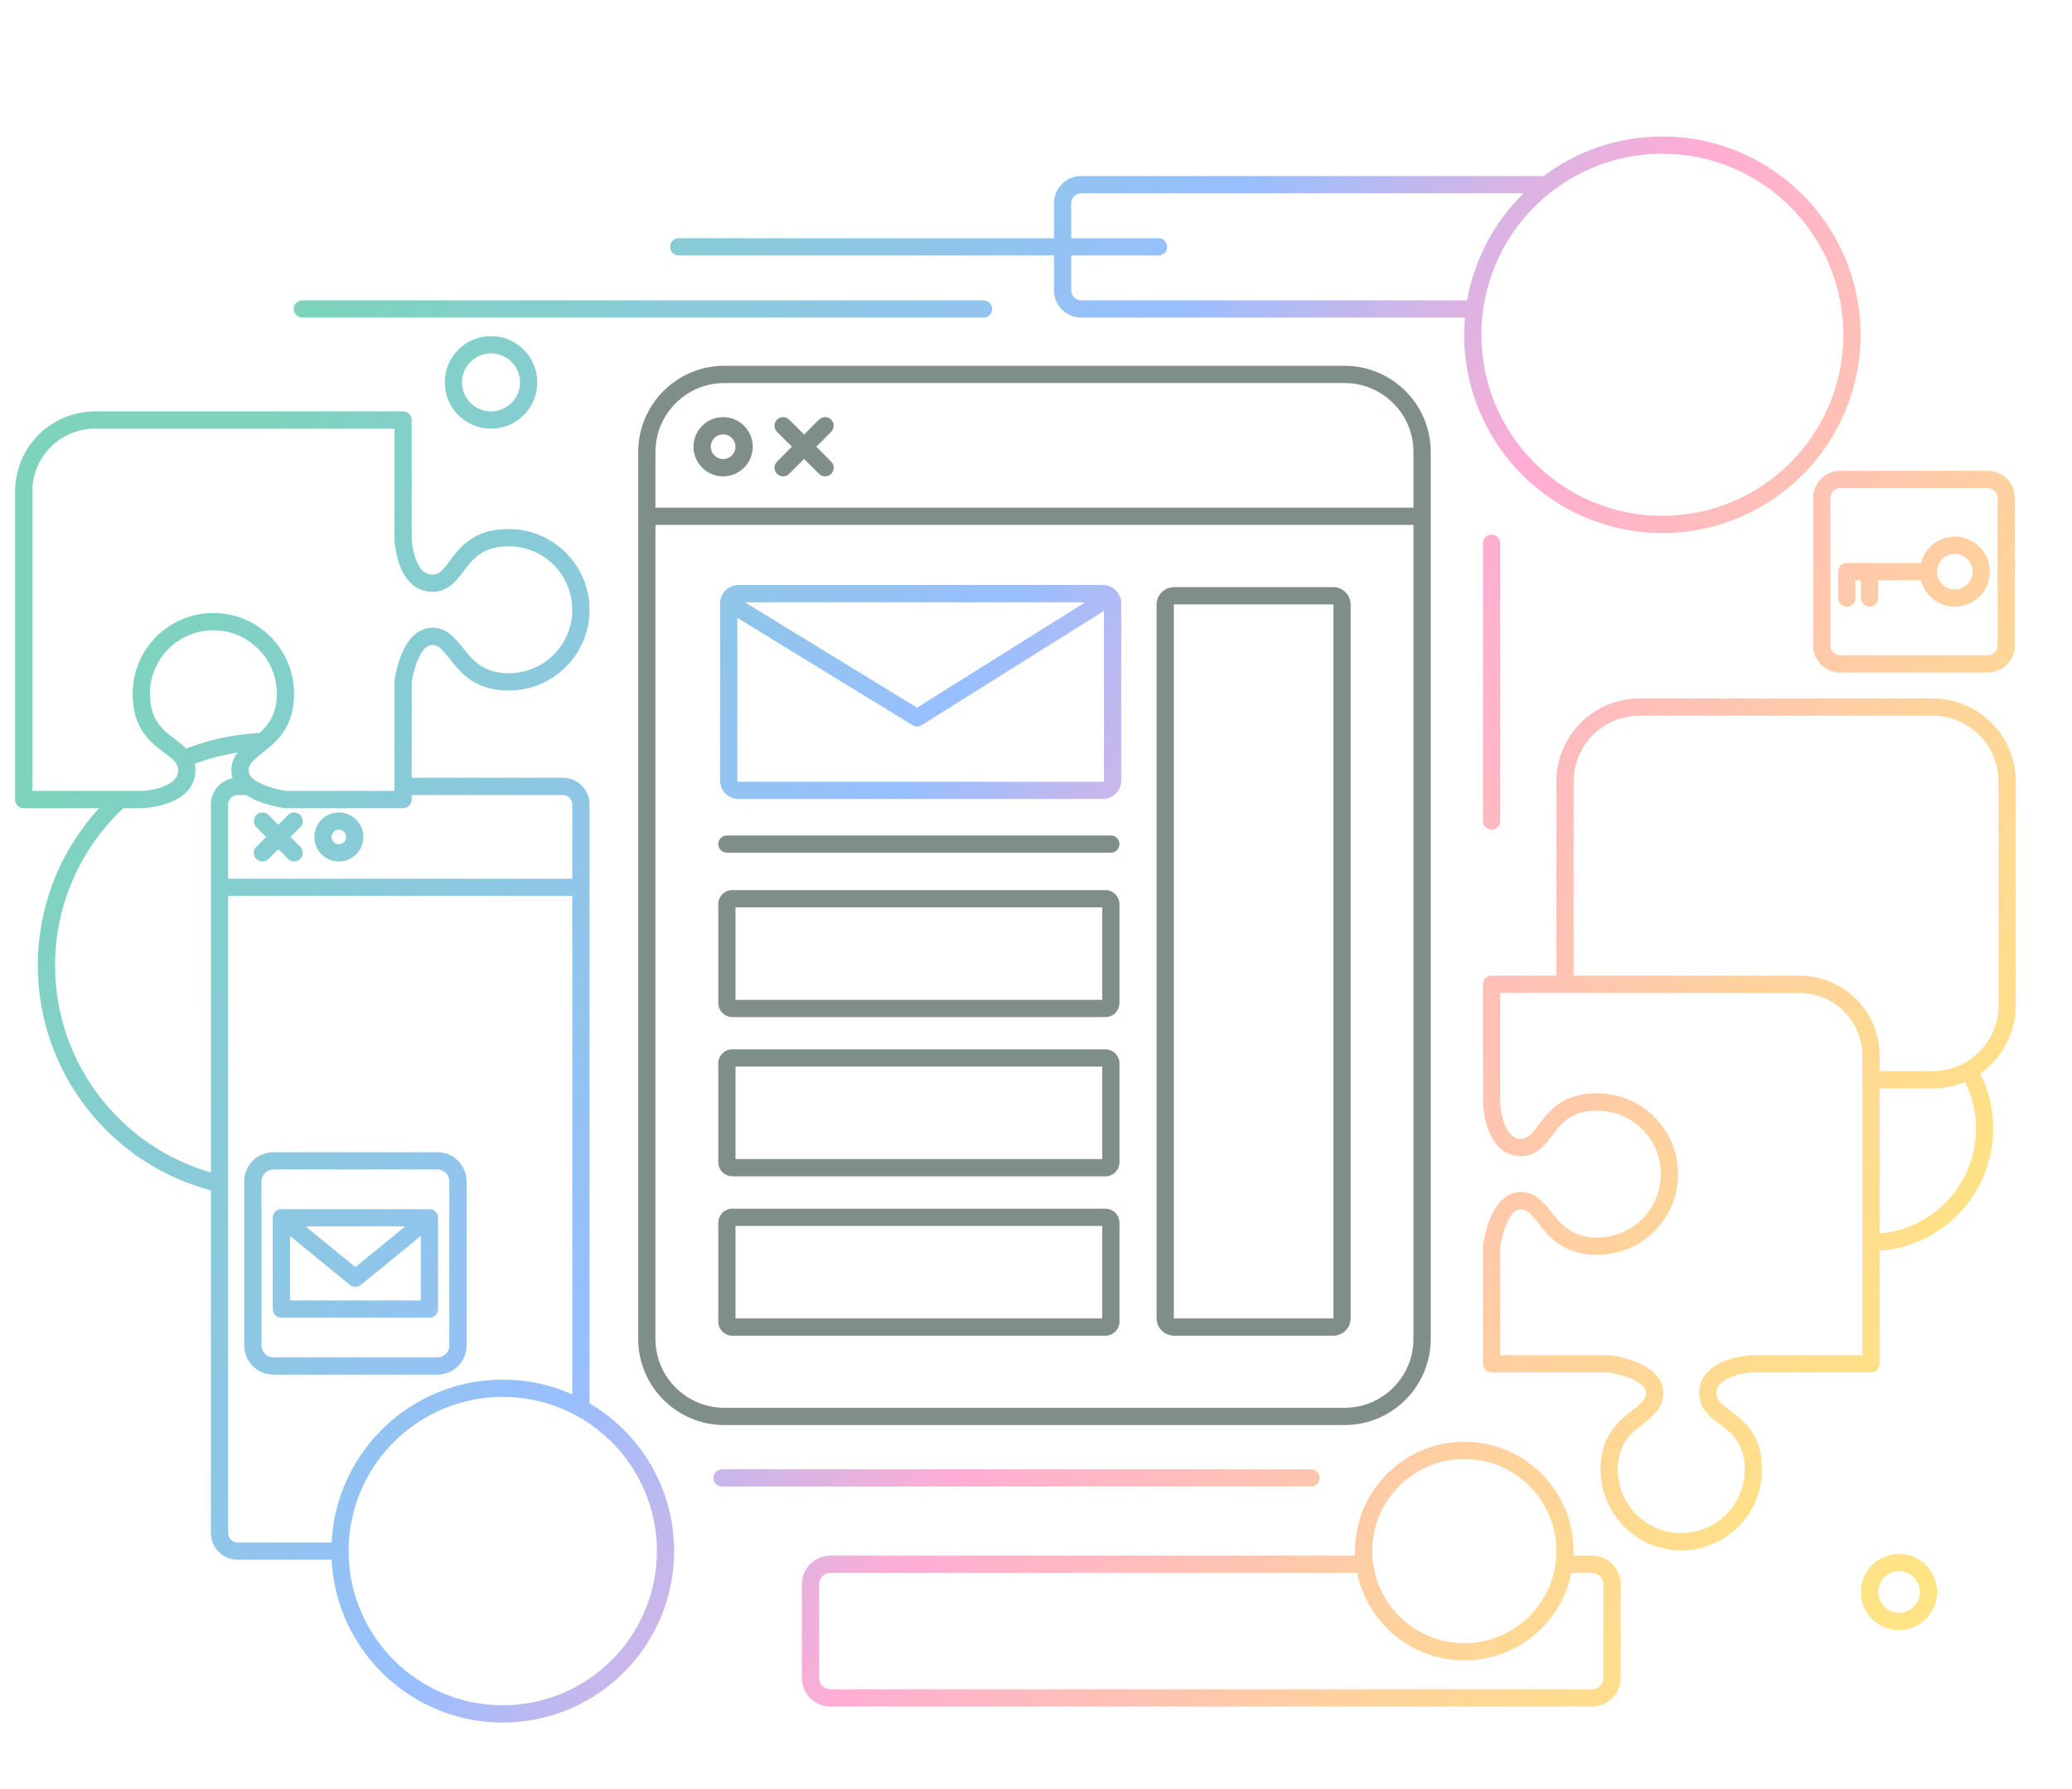 <?xml version="1.0" encoding="UTF-8" standalone="no"?>
<!DOCTYPE svg PUBLIC "-//W3C//DTD SVG 1.1//EN" "http://www.w3.org/Graphics/SVG/1.1/DTD/svg11.dtd">
<svg width="100%" height="100%" viewBox="0 0 1101 951" version="1.1" xmlns="http://www.w3.org/2000/svg" xmlns:xlink="http://www.w3.org/1999/xlink" xml:space="preserve" xmlns:serif="http://www.serif.com/" style="fill-rule:evenodd;clip-rule:evenodd;stroke-linejoin:round;stroke-miterlimit:2;">
    <g transform="matrix(1,0,0,1,-10874,-18793)">
        <g id="banner-komponenty" serif:id="banner komponenty" transform="matrix(1.1,0,0,1,9407.26,17958.9)">
            <rect x="1334" y="835" width="1000" height="950" style="fill:none;"/>
            <g transform="matrix(5.59758e-17,-1.006,0.914,6.15734e-17,1669.45,3766.62)">
                <path d="M2254.2,625.724L2194.5,625.724C2191.98,625.724 2189.94,623.683 2189.94,621.166C2189.94,621.166 2189.94,558.198 2189.94,558.182C2189.89,557.276 2189.44,550.6 2186.66,545.188C2185.14,542.224 2182.88,539.526 2179.01,539.526C2176.14,539.526 2174.37,541.144 2172.64,543.141C2170.93,545.117 2169.33,547.474 2167.46,549.826C2162,556.685 2154.61,563.565 2138.6,563.565C2115.06,563.565 2095.95,544.454 2095.95,520.916C2095.95,497.377 2115.06,478.267 2138.6,478.267C2153.99,478.267 2161.66,485.08 2167.39,491.917C2169.8,494.795 2171.79,497.688 2174,499.847C2175.43,501.242 2176.92,502.305 2179.01,502.305C2182.3,502.305 2184.24,499.355 2185.8,496.316C2188.67,490.75 2189.74,483.94 2189.94,482.521L2189.94,420.666C2189.94,418.149 2191.98,416.108 2194.5,416.108L2256.66,416.108C2256.85,416.108 2257.04,416.12 2257.22,416.143C2257.22,416.143 2266.72,417.347 2274.32,421.259C2280.52,424.449 2285.26,429.449 2285.26,436.157C2285.26,442.976 2280.9,447.377 2275.06,451.989C2268.99,456.787 2261.22,462.333 2261.22,476.568C2261.22,495.075 2276.24,510.101 2294.75,510.101C2313.26,510.101 2328.28,495.075 2328.28,476.568C2328.28,461.868 2320.57,456.748 2314.52,452.201C2308.67,447.795 2304.24,443.512 2304.24,436.157C2304.24,428.435 2308.94,423.429 2314.86,420.392C2322.36,416.542 2331.72,416.112 2331.72,416.112C2331.79,416.109 2331.86,416.108 2331.92,416.108L2395,416.108C2397.52,416.108 2399.56,418.149 2399.56,420.666L2399.56,454.892L2502.09,454.892C2526.34,454.892 2546.02,474.58 2546.02,498.83L2546.02,653.767C2546.02,678.018 2526.34,697.706 2502.09,697.706L2383.94,697.706C2369.02,697.706 2355.82,690.247 2347.88,678.856C2339.12,683.279 2329.22,685.773 2318.75,685.773C2284.6,685.773 2256.59,659.267 2254.2,625.724ZM2399.56,464.008L2399.56,583.449C2399.56,594.661 2395.1,605.414 2387.18,613.342C2379.25,621.27 2368.49,625.724 2357.28,625.724L2349.12,625.724L2349.12,653.767C2349.12,672.987 2364.72,688.59 2383.94,688.59L2502.09,688.59C2521.3,688.59 2536.91,672.987 2536.91,653.767L2536.91,498.83C2536.91,479.611 2521.3,464.008 2502.09,464.008L2399.56,464.008ZM2259.61,616.608L2357.28,616.608C2366.08,616.608 2374.51,613.114 2380.73,606.896C2386.95,600.677 2390.44,592.243 2390.44,583.449L2390.44,425.224L2332.03,425.224L2332.02,425.225C2331.11,425.274 2324.43,425.722 2319.02,428.501C2316.06,430.023 2313.36,432.288 2313.36,436.157C2313.36,439.023 2314.98,440.797 2316.97,442.523C2318.95,444.231 2321.31,445.833 2323.66,447.706C2330.52,453.167 2337.4,460.555 2337.4,476.568C2337.4,500.107 2318.29,519.217 2294.75,519.217C2271.21,519.217 2252.1,500.107 2252.1,476.568C2252.1,461.175 2258.91,453.505 2265.75,447.777C2268.63,445.366 2271.52,443.379 2273.68,441.169C2275.08,439.741 2276.14,438.244 2276.14,436.157C2276.14,432.87 2273.19,430.928 2270.15,429.364C2264.58,426.5 2257.77,425.424 2256.36,425.224C2256.36,425.224 2199.06,425.224 2199.06,425.224L2199.06,482.825C2199.06,483.014 2199.05,483.203 2199.02,483.391C2199.02,483.391 2197.82,492.887 2193.91,500.487C2190.72,506.688 2185.72,511.421 2179.01,511.421C2172.19,511.421 2167.79,507.063 2163.18,501.228C2158.38,495.159 2152.83,487.383 2138.6,487.383C2120.09,487.383 2105.07,502.409 2105.07,520.916C2105.07,539.423 2120.09,554.449 2138.6,554.449C2153.3,554.449 2158.42,546.735 2162.97,540.69C2167.37,534.832 2171.65,530.41 2179.01,530.41C2186.73,530.41 2191.74,535.109 2194.77,541.025C2198.62,548.523 2199.05,557.89 2199.05,557.89C2199.06,557.956 2199.06,558.022 2199.06,558.088L2199.06,616.608L2257.56,616.608C2257.89,616.532 2258.23,616.492 2258.59,616.492C2258.94,616.492 2259.28,616.532 2259.61,616.608ZM2343.46,670.871C2341.24,665.613 2340,659.833 2340,653.767L2340,625.724L2263.34,625.724C2265.72,654.23 2289.64,676.657 2318.75,676.657C2327.63,676.657 2336.02,674.574 2343.46,670.871ZM2488.06,-315.295L2488.06,-355.146C2488.06,-357.663 2490.1,-359.704 2492.62,-359.704L2655.4,-359.704C2666.62,-359.704 2677.37,-355.25 2685.3,-347.322C2693.22,-339.394 2697.68,-328.641 2697.68,-317.429L2697.68,-154.646C2697.68,-152.129 2695.64,-150.088 2693.12,-150.088C2693.12,-150.088 2630.15,-150.088 2630.14,-150.087C2629.23,-150.038 2622.55,-149.59 2617.14,-146.811C2614.18,-145.289 2611.48,-143.024 2611.48,-139.155C2611.48,-136.289 2613.1,-134.515 2615.1,-132.789C2617.07,-131.081 2619.43,-129.479 2621.78,-127.606C2628.64,-122.145 2635.52,-114.758 2635.52,-98.744C2635.52,-75.205 2616.41,-56.095 2592.87,-56.095C2569.33,-56.095 2550.22,-75.205 2550.22,-98.744C2550.22,-114.137 2557.03,-121.807 2563.87,-127.535C2566.75,-129.946 2569.64,-131.933 2571.8,-134.143C2573.2,-135.571 2574.26,-137.068 2574.26,-139.155C2574.26,-142.442 2571.31,-144.384 2568.27,-145.948C2562.7,-148.812 2555.89,-149.888 2554.47,-150.088L2504.13,-150.088L2504.13,-70.203C2504.13,-62.417 2497.81,-56.095 2490.02,-56.095L2174.39,-56.095C2174.16,-56.095 2173.93,-56.112 2173.71,-56.145C2157.97,-29.367 2128.85,-11.376 2095.57,-11.376C2045.58,-11.376 2004.99,-51.963 2004.99,-101.955C2004.99,-150.418 2043.13,-190.043 2091.01,-192.421L2091.01,-242.103C2091.01,-249.89 2097.34,-256.211 2105.12,-256.211L2286.14,-256.211C2300.05,-308.83 2348.01,-347.67 2404.97,-347.67C2437,-347.67 2466.18,-335.395 2488.06,-315.295ZM2503.88,-244.733C2505.21,-245.167 2506.62,-245.402 2508.11,-245.402C2511.79,-245.402 2514.77,-244.133 2517.45,-242.049C2516.25,-249.905 2514.25,-257.498 2511.53,-264.741C2510.46,-264.512 2509.33,-264.391 2508.11,-264.391C2500.39,-264.391 2495.38,-269.089 2492.35,-275.005C2488.5,-282.503 2488.07,-291.87 2488.07,-291.87C2488.06,-291.936 2488.06,-292.002 2488.06,-292.068L2488.06,-302.472C2467.29,-324.671 2437.74,-338.554 2404.97,-338.554C2353.08,-338.554 2309.25,-303.739 2295.6,-256.211L2490.02,-256.211C2496.91,-256.211 2502.65,-251.264 2503.88,-244.733ZM2512.45,-275.09C2513.17,-275.669 2513.83,-276.368 2514.48,-277.122C2516.19,-279.098 2517.79,-281.454 2519.66,-283.807C2525.12,-290.666 2532.51,-297.545 2548.52,-297.545C2572.06,-297.545 2591.17,-278.435 2591.17,-254.896C2591.17,-231.358 2572.06,-212.247 2548.52,-212.247C2533.13,-212.247 2525.46,-219.061 2519.73,-225.897C2517.32,-228.776 2515.33,-231.669 2513.12,-233.828C2511.7,-235.223 2510.2,-236.286 2508.11,-236.286C2504.83,-236.286 2502.88,-233.335 2501.32,-230.297C2498.45,-224.73 2497.38,-217.92 2497.18,-216.501C2497.18,-216.501 2497.18,-159.204 2497.18,-159.204L2554.78,-159.204C2554.97,-159.204 2555.16,-159.192 2555.35,-159.169C2555.35,-159.169 2564.84,-157.965 2572.44,-154.053C2578.64,-150.863 2583.38,-145.863 2583.38,-139.155C2583.38,-132.336 2579.02,-127.935 2573.18,-123.323C2567.11,-118.526 2559.34,-112.979 2559.34,-98.744C2559.34,-80.237 2574.36,-65.211 2592.87,-65.211C2611.38,-65.211 2626.4,-80.237 2626.4,-98.744C2626.4,-113.444 2618.69,-118.564 2612.64,-123.111C2606.79,-127.517 2602.37,-131.8 2602.37,-139.155C2602.37,-146.877 2607.06,-151.883 2612.98,-154.92C2620.48,-158.77 2629.85,-159.2 2629.85,-159.2C2629.91,-159.203 2629.98,-159.204 2630.04,-159.204L2688.56,-159.204L2688.56,-317.429C2688.56,-326.224 2685.07,-334.658 2678.85,-340.876C2672.63,-347.095 2664.2,-350.588 2655.4,-350.588L2497.18,-350.588L2497.18,-292.178L2497.18,-292.163C2497.23,-291.256 2497.68,-284.581 2500.46,-279.169C2501.98,-276.205 2504.24,-273.507 2508.11,-273.507C2509.15,-273.507 2510.04,-273.717 2510.84,-274.081C2511.23,-274.463 2511.7,-274.779 2512.24,-275.006C2512.3,-275.036 2512.38,-275.064 2512.45,-275.09ZM2495.01,-150.088L2492.62,-150.088C2490.1,-150.088 2488.06,-152.129 2488.06,-154.646L2488.06,-216.805C2488.06,-216.995 2488.08,-217.184 2488.1,-217.371C2488.1,-217.371 2489.3,-226.867 2493.21,-234.468C2493.76,-235.532 2494.36,-236.553 2495.02,-237.515C2495.01,-237.57 2495.01,-237.625 2495.01,-237.681L2495.01,-242.103C2495.01,-244.858 2492.78,-247.095 2490.02,-247.095L2450.8,-247.095L2450.8,-65.211L2490.02,-65.211C2492.78,-65.211 2495.01,-67.448 2495.01,-70.203L2495.01,-150.088ZM2472.85,-227.025L2478.02,-232.197C2479.8,-233.976 2482.69,-233.976 2484.47,-232.197C2486.25,-230.418 2486.25,-227.53 2484.47,-225.751L2479.3,-220.579L2484.47,-215.407C2486.25,-213.629 2486.25,-210.74 2484.47,-208.961C2482.69,-207.183 2479.8,-207.183 2478.02,-208.961L2472.85,-214.133L2467.68,-208.961C2465.9,-207.183 2463.01,-207.183 2461.23,-208.961C2459.45,-210.74 2459.45,-213.629 2461.23,-215.407L2466.4,-220.579L2461.23,-225.751C2459.45,-227.53 2459.45,-230.418 2461.23,-232.197C2463.01,-233.976 2465.9,-233.976 2467.68,-232.197L2472.85,-227.025ZM2485.8,-188.579C2485.8,-181.43 2480,-175.626 2472.85,-175.626C2465.7,-175.626 2459.9,-181.43 2459.9,-188.579C2459.9,-195.728 2465.7,-201.532 2472.85,-201.532C2480,-201.532 2485.8,-195.728 2485.8,-188.579ZM2476.69,-188.579C2476.69,-190.697 2474.97,-192.416 2472.85,-192.416C2470.73,-192.416 2469.01,-190.697 2469.01,-188.579C2469.01,-186.462 2470.73,-184.742 2472.85,-184.742C2474.97,-184.742 2476.69,-186.462 2476.69,-188.579ZM2527.74,-230.562C2531.99,-225.785 2537.79,-221.363 2548.52,-221.363C2567.03,-221.363 2582.06,-236.389 2582.06,-254.896C2582.06,-273.403 2567.03,-288.429 2548.52,-288.429C2533.82,-288.429 2528.7,-280.715 2524.16,-274.67C2522.65,-272.667 2521.16,-270.831 2519.55,-269.283C2524.26,-257.185 2527.11,-244.161 2527.74,-230.562ZM2178.38,-65.211L2441.69,-65.211L2441.69,-247.095L2105.12,-247.095C2102.37,-247.095 2100.13,-244.858 2100.13,-242.103L2100.13,-192.421C2148.01,-190.043 2186.15,-150.418 2186.15,-101.955C2186.15,-88.877 2183.37,-76.443 2178.38,-65.211ZM2290.9,-121.077L2204.19,-121.077C2195.69,-121.077 2188.79,-127.976 2188.79,-136.475L2188.79,-223.191C2188.79,-231.69 2195.69,-238.589 2204.19,-238.589L2290.9,-238.589C2299.4,-238.589 2306.3,-231.69 2306.3,-223.191L2306.3,-136.475C2306.3,-127.976 2299.4,-121.077 2290.9,-121.077ZM2290.9,-130.193C2294.37,-130.193 2297.18,-133.008 2297.18,-136.475L2297.18,-223.191C2297.18,-226.658 2294.37,-229.473 2290.9,-229.473L2204.19,-229.473C2200.72,-229.473 2197.9,-226.658 2197.9,-223.191L2197.9,-136.475C2197.9,-133.008 2200.72,-130.193 2204.19,-130.193L2290.9,-130.193ZM2271.66,-136.153L2223.43,-136.153C2220.91,-136.153 2218.87,-138.193 2218.87,-140.711L2218.87,-218.955C2218.87,-221.473 2220.91,-223.513 2223.43,-223.513L2271.66,-223.513C2272.71,-223.513 2273.72,-223.153 2274.54,-222.487C2275.05,-222.071 2275.44,-221.568 2275.72,-221.016C2276.04,-220.398 2276.21,-219.697 2276.21,-218.955L2276.21,-140.711C2276.21,-139.969 2276.04,-139.269 2275.72,-138.65C2275.44,-138.098 2275.05,-137.595 2274.54,-137.179C2273.72,-136.513 2272.71,-136.153 2271.66,-136.153ZM2267.1,-153.506L2267.1,-206.16L2245.62,-179.833L2267.1,-153.506ZM2262.05,-214.397L2227.99,-214.397L2227.99,-145.269L2262.05,-145.269L2236.2,-176.951C2234.83,-178.629 2234.83,-181.037 2236.2,-182.715L2262.05,-214.397ZM2095.57,-183.418C2050.61,-183.418 2014.11,-146.916 2014.11,-101.955C2014.11,-56.994 2050.61,-20.492 2095.57,-20.492C2140.53,-20.492 2177.03,-56.994 2177.03,-101.955C2177.03,-146.916 2140.53,-183.418 2095.57,-183.418ZM2093.17,463.959L2093.17,473.72C2093.17,482.081 2086.38,488.869 2078.02,488.869L2028.59,488.869C2020.23,488.869 2013.44,482.081 2013.44,473.72L2013.44,71.262C2013.44,62.901 2020.23,56.113 2028.59,56.113L2078.02,56.113C2086.38,56.113 2093.17,62.901 2093.17,71.262L2093.17,348.534C2093.97,348.501 2094.77,348.485 2095.57,348.485C2127.45,348.485 2153.33,374.367 2153.33,406.246C2153.33,438.126 2127.45,464.008 2095.57,464.008C2094.77,464.008 2093.97,463.991 2093.17,463.959ZM2084.05,349.635L2084.05,71.262C2084.05,67.932 2081.35,65.229 2078.02,65.229L2028.59,65.229C2025.26,65.229 2022.56,67.932 2022.56,71.262L2022.56,473.72C2022.56,477.05 2025.26,479.753 2028.59,479.753L2078.02,479.753C2081.35,479.753 2084.05,477.05 2084.05,473.72L2084.05,462.857C2057.68,457.512 2037.81,434.182 2037.81,406.246C2037.81,378.311 2057.68,354.981 2084.05,349.635ZM2144.22,406.246C2144.22,379.398 2122.42,357.6 2095.57,357.6C2068.72,357.6 2046.92,379.398 2046.92,406.246C2046.92,433.094 2068.72,454.892 2095.57,454.892C2122.42,454.892 2144.22,433.094 2144.22,406.246ZM2780.08,189.371L2780.08,-8.941C2780.08,-11.457 2782.12,-13.499 2784.63,-13.499C2787.15,-13.499 2789.19,-11.457 2789.19,-8.941L2789.19,189.371L2807.62,189.371C2815.58,189.371 2822.03,195.828 2822.03,203.781L2822.03,446.743C2822.03,447.163 2821.97,447.57 2821.87,447.956C2835.08,465.486 2842.92,487.292 2842.92,510.913C2842.92,568.726 2795.98,615.663 2738.17,615.663C2680.35,615.663 2633.42,568.726 2633.42,510.913C2633.42,453.1 2680.35,406.163 2738.17,406.163C2741.22,406.163 2744.25,406.294 2747.24,406.551L2747.24,203.781C2747.24,195.828 2753.69,189.371 2761.65,189.371L2780.08,189.371ZM2833.8,510.913C2833.8,458.131 2790.95,415.279 2738.17,415.279C2685.38,415.279 2642.53,458.131 2642.53,510.913C2642.53,563.695 2685.38,606.547 2738.17,606.547C2790.95,606.547 2833.8,563.695 2833.8,510.913ZM2812.92,437.56L2812.92,203.781C2812.92,200.859 2810.54,198.487 2807.62,198.487L2789.19,198.487L2789.19,244.646C2789.19,247.162 2787.15,249.204 2784.63,249.204C2782.12,249.204 2780.08,247.162 2780.08,244.646L2780.08,198.487L2761.65,198.487C2758.72,198.487 2756.35,200.859 2756.35,203.781L2756.35,407.739C2778.32,411.591 2797.93,422.294 2812.92,437.56ZM2628.03,416.108C2630.55,416.108 2632.59,418.15 2632.59,420.666C2632.59,423.181 2630.55,425.224 2628.03,425.224L2481.24,425.224C2478.73,425.224 2476.69,423.181 2476.69,420.666C2476.69,418.15 2478.73,416.108 2481.24,416.108L2628.03,416.108ZM2138.79,325.198C2138.79,327.713 2136.75,329.756 2134.23,329.756C2131.72,329.756 2129.68,327.713 2129.68,325.198L2129.68,13.951C2129.68,11.436 2131.72,9.393 2134.23,9.393C2136.75,9.393 2138.79,11.436 2138.79,13.951L2138.79,325.198ZM2756.35,152.161C2756.35,154.677 2754.31,156.719 2751.79,156.719C2749.28,156.719 2747.24,154.677 2747.24,152.161L2747.24,-207.9C2747.24,-210.415 2749.28,-212.458 2751.79,-212.458C2754.31,-212.458 2756.35,-210.415 2756.35,-207.9L2756.35,152.161ZM2651.99,697.209L2574.03,697.209C2566.13,697.209 2559.72,690.8 2559.72,682.905L2559.72,604.939C2559.72,597.045 2566.13,590.636 2574.03,590.636L2651.99,590.636C2659.89,590.636 2666.3,597.045 2666.3,604.939L2666.3,682.905C2666.3,690.8 2659.89,697.209 2651.99,697.209ZM2651.99,688.093C2654.86,688.093 2657.18,685.768 2657.18,682.905L2657.18,604.939C2657.18,602.076 2654.86,599.752 2651.99,599.752L2574.03,599.752C2571.16,599.752 2568.84,602.076 2568.84,604.939L2568.84,682.905C2568.84,685.768 2571.16,688.093 2574.03,688.093L2651.99,688.093ZM2608.45,615.851L2608.45,612.967L2599.06,612.967C2596.55,612.967 2594.51,610.925 2594.51,608.409C2594.51,605.893 2596.55,603.851 2599.06,603.851L2613.01,603.851C2615.53,603.851 2617.57,605.892 2617.57,608.409L2617.57,647.553C2625.58,649.585 2631.51,656.85 2631.51,665.49C2631.51,675.702 2623.22,683.994 2613.01,683.994C2602.8,683.994 2594.51,675.702 2594.51,665.49C2594.51,656.85 2600.44,649.585 2608.45,647.553L2608.45,624.967L2599.06,624.967C2596.55,624.967 2594.51,622.925 2594.51,620.409C2594.51,617.893 2596.55,615.851 2599.06,615.851L2608.45,615.851ZM2613.01,656.102C2607.83,656.102 2603.62,660.308 2603.62,665.49C2603.62,670.671 2607.83,674.878 2613.01,674.878C2618.19,674.878 2622.4,670.671 2622.4,665.49C2622.4,660.308 2618.19,656.102 2613.01,656.102ZM2737.46,-108.152C2737.46,-94.66 2726.5,-83.705 2713.01,-83.705C2699.52,-83.705 2688.56,-94.66 2688.56,-108.152C2688.56,-121.645 2699.52,-132.6 2713.01,-132.6C2726.5,-132.6 2737.46,-121.645 2737.46,-108.152ZM2728.34,-108.152C2728.34,-116.614 2721.47,-123.484 2713.01,-123.484C2704.55,-123.484 2697.68,-116.614 2697.68,-108.152C2697.68,-99.691 2704.55,-92.821 2713.01,-92.821C2721.47,-92.821 2728.34,-99.691 2728.34,-108.152ZM2094.09,635.976C2094.09,647.084 2085.07,656.102 2073.96,656.102C2062.85,656.102 2053.84,647.084 2053.84,635.976C2053.84,624.869 2062.85,615.851 2073.96,615.851C2085.07,615.851 2094.09,624.869 2094.09,635.976ZM2084.97,635.976C2084.97,629.9 2080.04,624.967 2073.96,624.967C2067.89,624.967 2062.95,629.9 2062.95,635.976C2062.95,642.053 2067.89,646.986 2073.96,646.986C2080.04,646.986 2084.97,642.053 2084.97,635.976ZM2597.9,13.052C2602.47,13.859 2605.95,17.856 2605.95,22.659L2605.95,215.167C2605.95,220.552 2601.58,224.923 2596.2,224.923L2502.64,224.923C2497.26,224.923 2492.89,220.552 2492.89,215.167L2492.89,22.659C2492.89,17.275 2497.26,12.904 2502.64,12.904L2596.2,12.904C2596.3,12.904 2596.41,12.906 2596.52,12.909C2596.98,12.887 2597.45,12.934 2597.9,13.052ZM2588.61,22.02L2502.64,22.02C2502.29,22.02 2502,22.306 2502,22.659L2502,215.167C2502,215.52 2502.29,215.807 2502.64,215.807L2592.29,215.807L2531.92,119.454C2531,117.989 2530.99,116.13 2531.9,114.655L2588.61,22.02ZM2596.83,205.894L2596.83,26.039L2541.15,117.007L2596.83,205.894Z" style="fill:url(#_Linear1);"/>
            </g>
            <g transform="matrix(0.909,0,0,1,-7021.99,-2091)">
                <path d="M9531.01,3636.7L9531.01,3165.3C9531.01,3140.03 9551.52,3119.51 9576.79,3119.51L9906.39,3119.51C9931.66,3119.51 9952.17,3140.03 9952.17,3165.3L9952.17,3636.7C9952.17,3661.97 9931.66,3682.49 9906.39,3682.49L9576.79,3682.49C9551.52,3682.49 9531.01,3661.97 9531.01,3636.7ZM9943,3194.92L9943,3165.3C9943,3145.09 9926.6,3128.68 9906.39,3128.68L9576.79,3128.68C9556.58,3128.68 9540.17,3145.09 9540.17,3165.3L9540.17,3194.92L9943,3194.92ZM9540.17,3204.08L9540.17,3636.7C9540.17,3656.91 9556.58,3673.32 9576.79,3673.32L9906.39,3673.32C9926.6,3673.32 9943,3656.91 9943,3636.7L9943,3204.08L9540.17,3204.08ZM9612.68,3162.53L9604.77,3154.61C9602.98,3152.83 9602.98,3149.92 9604.77,3148.13C9606.56,3146.34 9609.46,3146.34 9611.25,3148.13L9619.17,3156.05L9627.08,3148.13C9628.87,3146.34 9631.77,3146.34 9633.56,3148.13C9635.35,3149.92 9635.35,3152.83 9633.56,3154.61L9625.65,3162.53L9633.56,3170.45C9635.35,3172.23 9635.35,3175.14 9633.56,3176.93C9631.77,3178.72 9628.87,3178.72 9627.08,3176.93L9619.17,3169.01L9611.25,3176.93C9609.46,3178.72 9606.56,3178.72 9604.77,3176.93C9602.98,3175.14 9602.98,3172.23 9604.77,3170.45L9612.68,3162.53ZM9576.14,3146.79C9584.83,3146.79 9591.88,3153.84 9591.88,3162.53C9591.88,3171.22 9584.83,3178.27 9576.14,3178.27C9567.45,3178.27 9560.4,3171.22 9560.4,3162.53C9560.4,3153.84 9567.45,3146.79 9576.14,3146.79ZM9576.14,3155.96C9572.51,3155.96 9569.57,3158.9 9569.57,3162.53C9569.57,3166.16 9572.51,3169.1 9576.14,3169.1C9579.77,3169.1 9582.71,3166.16 9582.71,3162.53C9582.71,3158.9 9579.77,3155.96 9576.14,3155.96ZM9786.76,3575L9786.76,3627.5C9786.76,3631.64 9783.39,3635 9779.26,3635L9581.06,3635C9576.92,3635 9573.56,3631.64 9573.56,3627.5L9573.56,3575C9573.56,3570.86 9576.92,3567.5 9581.06,3567.5L9779.26,3567.5C9783.39,3567.5 9786.76,3570.86 9786.76,3575ZM9582.72,3576.66L9582.72,3625.84L9777.59,3625.84L9777.59,3576.66L9582.72,3576.66ZM9786.76,3490.28L9786.76,3542.79C9786.76,3546.93 9783.39,3550.29 9779.26,3550.29L9581.06,3550.29C9576.92,3550.29 9573.56,3546.93 9573.56,3542.79L9573.56,3490.28C9573.56,3486.14 9576.92,3482.78 9581.06,3482.78L9779.26,3482.78C9783.39,3482.78 9786.76,3486.14 9786.76,3490.28ZM9582.72,3491.95L9582.72,3541.12L9777.59,3541.12L9777.59,3491.95L9582.72,3491.95ZM9578.14,3378.3C9575.61,3378.3 9573.56,3376.24 9573.56,3373.72C9573.56,3371.19 9575.61,3369.13 9578.14,3369.13L9782.17,3369.13C9784.7,3369.13 9786.76,3371.19 9786.76,3373.72C9786.76,3376.24 9784.7,3378.3 9782.17,3378.3L9578.14,3378.3ZM9909.62,3246.44L9909.62,3625.72C9909.62,3630.84 9905.46,3635 9900.34,3635L9815.77,3635C9810.65,3635 9806.49,3630.84 9806.49,3625.72L9806.49,3246.44C9806.49,3241.32 9810.65,3237.16 9815.77,3237.16L9900.34,3237.16C9905.46,3237.16 9909.62,3241.32 9909.62,3246.44ZM9900.45,3246.44C9900.45,3246.38 9900.4,3246.32 9900.34,3246.32L9815.77,3246.32C9815.7,3246.32 9815.65,3246.38 9815.65,3246.44L9815.65,3625.72C9815.65,3625.78 9815.7,3625.84 9815.77,3625.84L9900.34,3625.84C9900.4,3625.84 9900.45,3625.78 9900.45,3625.72L9900.45,3246.44ZM9786.76,3405.67L9786.76,3458.17C9786.76,3462.31 9783.39,3465.67 9779.26,3465.67L9581.06,3465.67C9576.92,3465.67 9573.56,3462.31 9573.56,3458.17L9573.56,3405.67C9573.56,3401.53 9576.92,3398.17 9581.06,3398.17L9779.26,3398.17C9783.39,3398.17 9786.76,3401.53 9786.76,3405.67ZM9582.72,3407.34L9582.72,3456.51L9777.59,3456.51L9777.59,3407.34L9582.72,3407.34Z" style="fill:rgb(128,142,138);"/>
            </g>
        </g>
    </g>
    <defs>
        <linearGradient id="_Linear1" x1="0" y1="0" x2="1" y2="0" gradientUnits="userSpaceOnUse" gradientTransform="matrix(-490.269,854.242,-854.242,-490.269,2606.5,-266.173)"><stop offset="0" style="stop-color:rgb(126,211,189);stop-opacity:1"/><stop offset="0.39" style="stop-color:rgb(152,191,255);stop-opacity:1"/><stop offset="0.59" style="stop-color:rgb(255,173,212);stop-opacity:1"/><stop offset="0.83" style="stop-color:rgb(255,210,157);stop-opacity:1"/><stop offset="1" style="stop-color:rgb(255,227,132);stop-opacity:1"/></linearGradient>
    </defs>
</svg>
